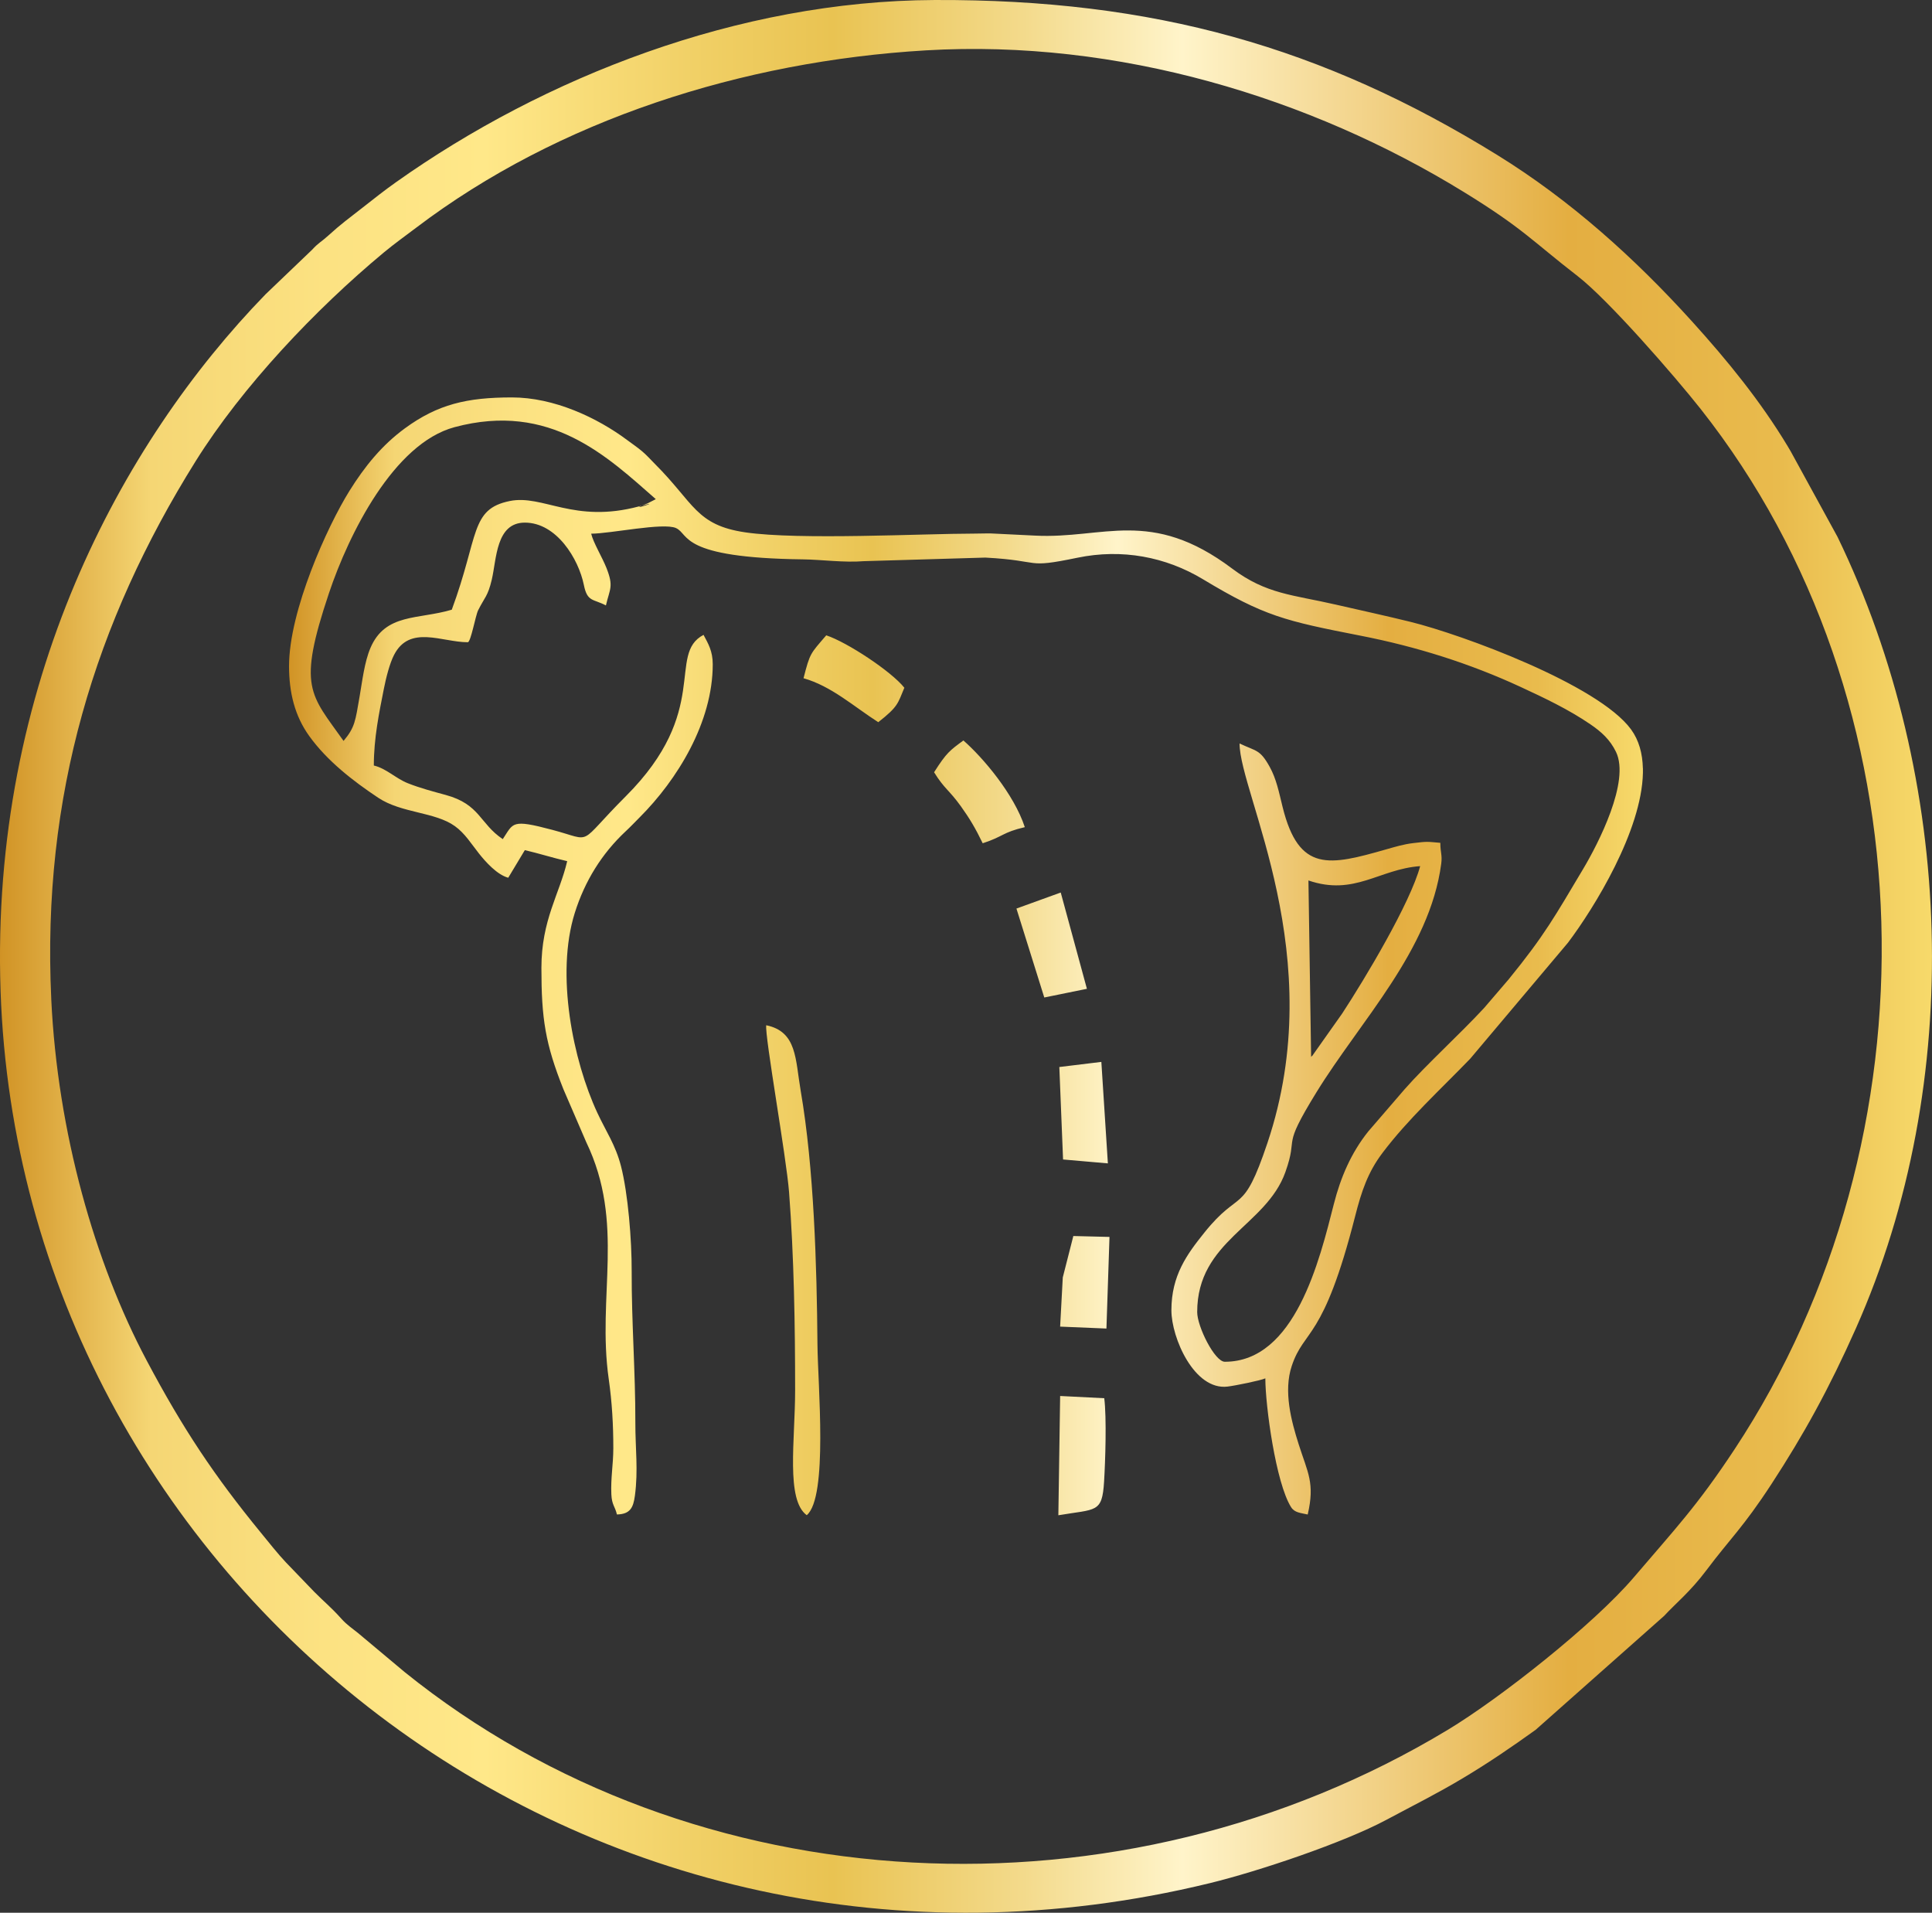 <svg xmlns:xlink="http://www.w3.org/1999/xlink" viewBox="0 0 1453.85 1439.12" style="shape-rendering:geometricPrecision; text-rendering:geometricPrecision; image-rendering:optimizeQuality; fill-rule:evenodd; clip-rule:evenodd" version="1.1" height="29.311mm" width="29.611mm" xml:space="preserve" xmlns="http://www.w3.org/2000/svg">
 <rect x="0" y="0" width="1453.85" height="1439.12" fill="#333333" stroke="none"/>
 <defs>
  <style type="text/css">
   
    .fil1 {fill:url(#id0)}
    .fil0 {fill:url(#id1)}
   
  </style>
  <linearGradient y2="719.28" x2="1236.31" y1="719.28" x1="217.54" gradientUnits="userSpaceOnUse" id="id0">
   <stop style="stop-opacity:1; stop-color:#D19325" offset="0"></stop>
   <stop style="stop-opacity:1; stop-color:#F5D674" offset="0.078"></stop>
   <stop style="stop-opacity:1; stop-color:#FCE282" offset="0.169"></stop>
   <stop style="stop-opacity:1; stop-color:#FFE889" offset="0.251"></stop>
   <stop style="stop-opacity:1; stop-color:#F2D269" offset="0.349"></stop>
   <stop style="stop-opacity:1; stop-color:#E9C352" offset="0.431"></stop>
   <stop style="stop-opacity:1; stop-color:#F3DA8B" offset="0.529"></stop>
   <stop style="stop-opacity:1; stop-color:#FFF4CA" offset="0.612"></stop>
   <stop style="stop-opacity:1; stop-color:#E4AE41" offset="0.812"></stop>
   <stop style="stop-opacity:1; stop-color:#E9BB4D" offset="0.922"></stop>
   <stop style="stop-opacity:1; stop-color:#F7DA6B" offset="1"></stop>
  </linearGradient>
  <linearGradient y2="719.56" x2="1453.84" y1="719.56" x1="0" xlink:href="#id0" gradientUnits="userSpaceOnUse" id="id1">
  </linearGradient>
 </defs>
 <g id="Layer_x0020_1">
  <path d="M38.58 751.67c-7.24,-153.05 33.05,-283.76 108.64,-404.67 35.14,-56.21 90.16,-114.27 141.47,-156.92 7.98,-6.64 16.07,-12.38 24.66,-18.89 106.93,-81.1 245.49,-125.14 383.31,-133.29 144.73,-8.56 289.18,35.49 404.6,106.39 45.07,27.69 51.76,37.02 85.91,63.43 23.2,17.94 72.96,75.12 92.6,99.99 173.84,220.16 180.21,548.33 25.51,782.71 -28.27,42.83 -44.71,59.86 -75.84,96.38 -30.12,35.33 -100.5,90.9 -140.03,114.74 -245.9,148.28 -566.87,132.29 -784.88,-43.48l-34.96 -29.27c-4.43,-3.61 -8.48,-6.23 -12.35,-10.53 -8.73,-9.7 -12.86,-12.61 -20.78,-20.63l-21.28 -22.11c-5.7,-5.97 -13.39,-15.67 -19.05,-22.59 -34.83,-42.56 -58.39,-77.8 -85.87,-129.58 -38.88,-73.29 -66.92,-171.3 -71.67,-271.7zm664.53 -751.66c-147.71,0.61 -293.82,58.18 -405.09,137.06 -9.1,6.45 -16.1,12.05 -25.89,19.71 -9.38,7.34 -15.49,11.71 -25.12,20.49 -5.3,4.83 -7.09,5.1 -12.23,10.71l-34.93 33.43c-108.76,111.92 -207.23,293.92 -199.42,524.07 15.04,443.3 440.03,785.75 909.79,671.42 37.04,-9.01 101.07,-30.59 132.88,-47.6 21.67,-11.59 38.27,-19.8 57.67,-31.39 19.83,-11.85 36.68,-23.41 54.8,-36.4l96.74 -85.77c8.24,-9.01 19.6,-18.05 31.86,-34.41 17.64,-23.55 27.45,-31.9 49.01,-64.96 24.09,-36.95 43.26,-71.61 63.42,-116.97 82.52,-185.68 73.99,-414.09 -13.84,-595.46l-35.26 -64.39c-0.89,-1.45 -1.44,-2.46 -2.29,-3.87 -20.4,-33.9 -45.4,-64.53 -71.96,-93.87 -43.14,-47.65 -91.56,-91.22 -146.49,-125.16 -131.27,-81.09 -258.26,-117.33 -423.66,-116.64z" class="fil0"></path>
  <path d="M984.61 662.45c34.67,11.87 53.22,-8.58 84.08,-10.79 -7.48,27.87 -41.47,84.61 -58.66,110.85l-22.58 31.95c-0.13,-0.25 -0.54,0.54 -0.82,0.78l-2.02 -132.79zm251.7 -84.38l0 3.52c-0.93,43.44 -36.43,101.21 -56.42,127.71l-73.49 87.2c-22.32,23.16 -46.72,45.3 -66.13,71.01 -10.86,14.38 -15.7,28.66 -20.47,47.4 -24.12,94.74 -38.29,84.34 -47.77,112.89 -6.3,18.99 -0.36,41.27 5.26,58.92 6.8,21.39 12.3,29.06 6.77,52.78 -5.37,-1.25 -9.82,-1.31 -12.49,-5.52 -11.54,-18.24 -19.39,-76.55 -19.39,-96.93 -3.34,1.6 -22.74,5.51 -28.48,6.2 -24.95,2.96 -42.21,-36.59 -42.21,-57.42 0,-26.26 11.76,-42.16 24.75,-58.36 27.18,-33.92 28.8,-11.85 47.5,-67.47 47.26,-140.57 -20.96,-262.72 -20.96,-300.63 12.68,6.08 15.28,4.28 22.64,17.53 5.09,9.17 6.94,18.93 9.78,30.38 12.24,49.38 35.13,44.01 77.86,31.79 6.92,-1.98 13.14,-3.85 20.23,-4.71 11.33,-1.38 10.42,-1.07 20.57,-0.23 0,7.34 1.57,9.04 0.67,15.79 -8.64,65.26 -60.82,118.11 -93.99,172.06 -26.99,43.89 -13,30.94 -23.26,59.84 -14.44,40.71 -66.38,51.47 -66.38,105.37 0,10.88 13.19,37.38 20.79,37.38 52.89,0 71.27,-76.36 82.07,-118.78 5.1,-20.04 13.06,-38.49 25.85,-54.48l27.57 -31.99c16.08,-18.24 41.35,-41.19 59.61,-60.91l18.54 -21.63c27.2,-33.37 35.03,-47.88 55.83,-82.69 11.63,-19.46 35.61,-66.19 24.9,-88.36 -4.49,-9.29 -11.16,-15.24 -19.35,-20.82 -16.31,-11.13 -34.28,-19.66 -52.33,-28.02 -38.1,-17.65 -78.37,-30.37 -120.72,-38.64 -56.68,-11.08 -72.29,-14.64 -118.35,-42.39 -28.2,-17 -61.07,-23.14 -94.44,-16.25 -40.57,8.38 -25.29,2.28 -69.39,-0.09l-91.56 2.7c-14.6,1.21 -31.81,-1.19 -45.61,-1.36 -93.48,-1.15 -85.28,-18.86 -95.63,-23.55 -9.56,-4.33 -49.37,4.22 -63.82,4.22 1.58,6.76 8.31,17.7 11.53,25.86 5.52,14.02 2.51,15.47 -0.44,28.13 -9.62,-5.09 -13.97,-2.45 -16.57,-15.3 -4,-19.8 -20.62,-47.01 -44.42,-47.01 -21.8,0 -21.22,27.31 -24.91,42.96 -2.96,12.54 -5.34,13.17 -10.25,22.99 -2,4 -5.5,24.05 -7.81,24.05 -19.36,0 -43.77,-13.36 -55.51,9.63 -3.25,6.35 -5.95,16.91 -7.66,25.57 -3.58,18.11 -7.52,37.12 -7.52,57.56 9.28,2.16 16.46,9.68 25.51,13.29 9.11,3.63 19.15,6.29 28.57,8.85 25.98,7.07 25.48,21.55 42.95,33.24 8.2,-12.23 6.13,-15.25 37.44,-6.94 31.76,8.43 17.61,12.18 55.08,-25.25 64.6,-64.52 30.78,-106.81 58.56,-121.5 3.48,6.56 6.93,12.14 6.93,22.15 0,43.67 -26.68,86.88 -55.1,115.27 -3.76,3.75 -6.54,6.77 -10.41,10.37 -18.02,16.84 -30.81,37.54 -38.31,61.42 -14.55,46.33 -1.29,111.05 16.94,150.32 6.49,13.98 13.71,24.12 17.86,40.3 5.24,20.43 8.11,55.35 8.02,79.22 -0.14,37.28 2.85,76.15 2.76,113.54 -0.04,19.67 2.24,35.78 -0.33,55.05 -1.19,8.95 -3.51,13.95 -13.53,14.17 -1.45,-6.22 -3.83,-7.05 -4.2,-15.19 -0.55,-12.23 1.46,-22.4 1.48,-34.61 0.02,-17.47 -0.97,-34.77 -3.44,-52.05 -8.96,-62.62 12.48,-117.12 -16.94,-178.3l-17.12 -39.67c-13.74,-34.36 -16.61,-53.35 -16.61,-91.4 0,-36.1 13.63,-55.54 19.4,-80.31 -10.91,-2.54 -21.23,-5.83 -31.88,-8.31l-12.48 20.77c-8.37,-2.23 -17.01,-11.9 -22,-18.18 -5.88,-7.4 -10.52,-15.15 -18.15,-20.64 -14.94,-10.77 -40.15,-9.68 -57.66,-21.33 -19.11,-12.71 -38.46,-27.75 -51.92,-46.44 -10.99,-15.26 -15.22,-32.89 -15.22,-52.64 0,-41.63 28.81,-105.12 45.45,-131.82 11.51,-18.45 24.42,-34.38 41.65,-47.01 24.78,-18.17 46.8,-23.32 80.61,-23.32 31.67,0 64.06,15.13 86.94,32.22 3.85,2.88 7.45,5.28 11.07,8.33 3.56,3.01 6.4,6.28 9.76,9.64 29.43,29.39 30.67,45.85 67.83,51.32 40.38,5.94 133.62,0.96 172.31,0.95 5.14,0 11.57,-0.34 16.56,0.07l29.15 1.43c51.53,2.72 87.07,-21.29 148.34,24.8 25.77,19.38 45.66,19.66 78.16,27.15 19.67,4.53 37.69,8.4 56.29,13 38.41,9.5 141.09,47.1 165.76,80.87 5.96,8.16 8.63,18.16 8.89,29.21zm-977.78 -20.61c8.64,-10.32 8.86,-14.97 12.08,-33.47 2.01,-11.52 3.6,-25.79 8.13,-36.44 11.19,-26.35 36.06,-21.3 61.23,-28.83 20.53,-55.51 13.68,-75.68 43.64,-81.76 25.03,-5.08 48.3,17.17 97.31,4.02 22.73,-6.1 -13.92,5.58 6.59,-2.37l5.99 -3.06c-36.35,-31.84 -79.26,-73.55 -151.5,-54.15 -45.67,12.25 -79.54,80.39 -94.46,124.89 -23.94,71.35 -14.04,75.76 10.99,111.17zm339.81 488.39c0,37.88 -7.1,82.58 8.74,94.16 16.16,-13.58 8.31,-98.49 8.07,-128.41 -0.49,-59.26 -2.61,-132.74 -12.6,-190.79 -4.13,-23.99 -2.69,-44.59 -25.95,-49.43 -1.21,7.93 15.16,99.17 17.18,125.61 3.71,48.39 4.56,100.26 4.56,148.85zm198.09 94.21c28.54,-4.84 32.92,-1.48 34.39,-25.21 0.97,-15.69 1.99,-48.18 0.14,-62.85l-33.19 -1.68 -1.35 89.73zm-93.52 -559.02c7.74,12.56 11.21,13.13 20.2,25.65 6.45,8.98 10.96,16.54 16.38,27.77 15.74,-5.12 14.71,-8.16 31.69,-12.12 -8.21,-24.99 -31.52,-52.36 -46.21,-65.23 -10.18,7.52 -12.6,9.03 -22.06,23.92zm-98.25 -70.75c20.98,5.93 37.84,21.31 56.24,33.08 15.13,-11.87 14.63,-14.07 19.64,-25.92 -9.9,-12.44 -43.29,-34.37 -58.78,-39.44 -12.04,14.06 -12.16,13.07 -17.1,32.28zm160.22 173.3l20.95 66.91 32.08 -6.53 -19.7 -72.45 -33.33 12.07zm35.08 188.79l33.72 2.93 -4.91 -76.35 -31.62 3.85 2.81 69.57zm-2.21 125.75l34.85 1.45 2.3 -68.93 -27.21 -0.68 -7.94 31.16c-0.65,11.56 -1.29,24.57 -1.99,37z" class="fil1"></path>
 </g>
</svg>
